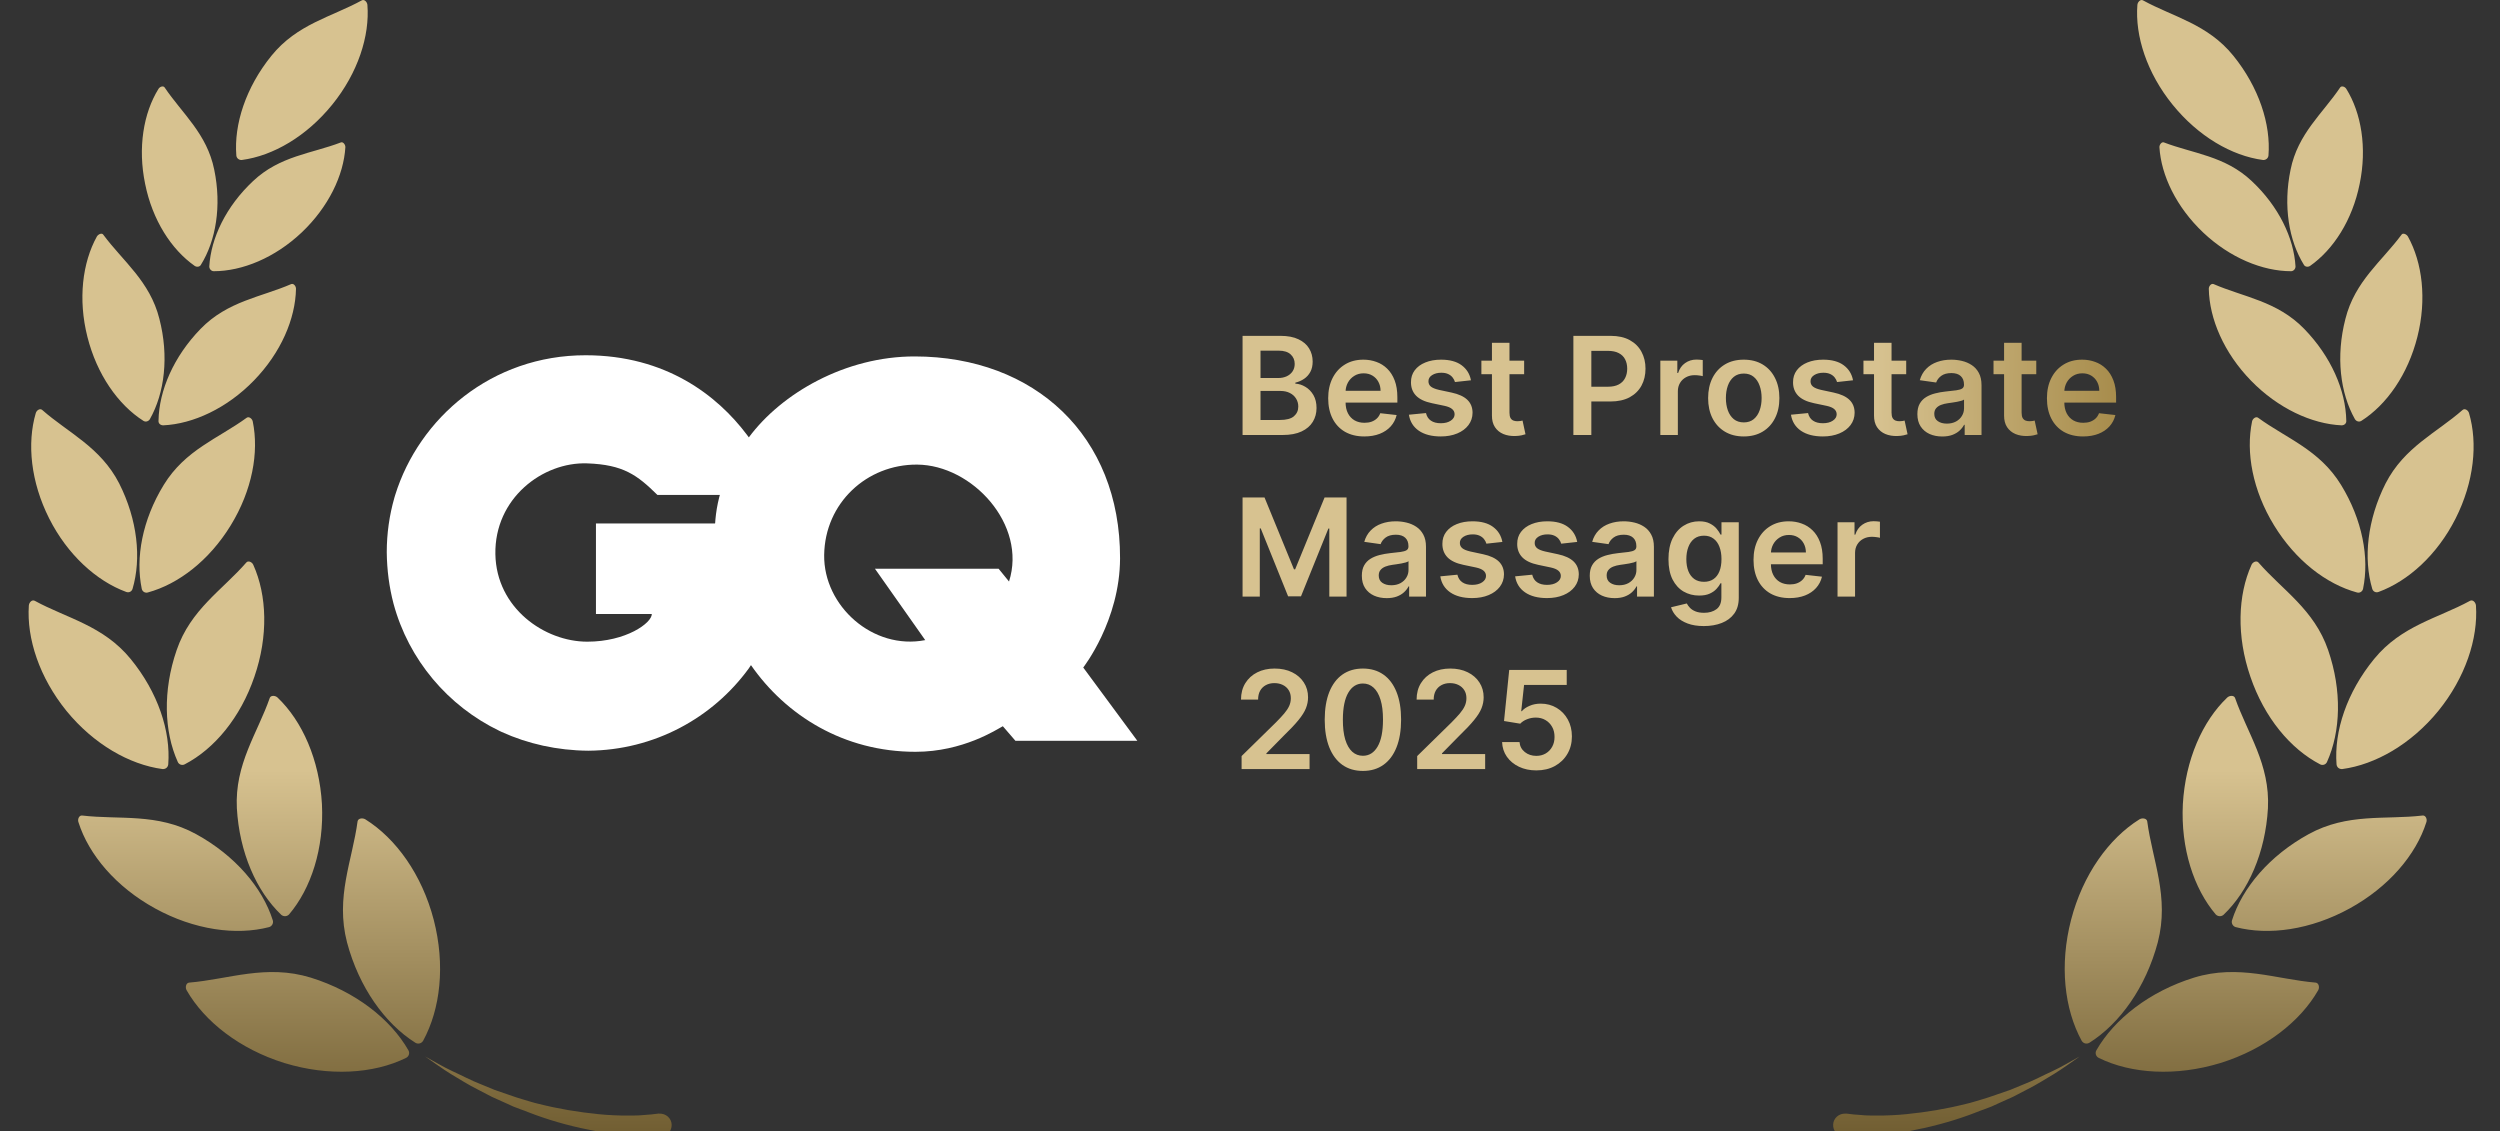 <svg width="232" height="105" viewBox="0 0 232 105" fill="none" xmlns="http://www.w3.org/2000/svg">
<rect x="0" y="0" width="232" height="105" fill="#333333" stroke="none"/>
<g clip-path="url(#clip0_2416_20979)">
<path d="M138.007 85.357C136.917 81.151 134.514 77.818 131.667 76.037C131.408 75.88 130.97 75.936 130.942 76.216C130.448 79.857 128.87 83.234 129.959 87.445C131.049 91.651 133.452 94.984 136.299 96.765C136.558 96.922 136.895 96.843 137.024 96.586C138.63 93.64 139.096 89.534 138.007 85.357ZM126.596 90.722C122.457 89.434 118.987 90.851 115.314 91.187C115.028 91.215 114.949 91.652 115.084 91.909C116.741 94.827 119.975 97.353 124.142 98.647C128.28 99.935 132.425 99.655 135.423 98.182C135.682 98.053 135.788 97.717 135.654 97.459C133.997 94.57 130.734 92.016 126.596 90.722ZM123.856 84.892C124.063 85.099 124.372 85.071 124.58 84.864C126.624 82.439 127.865 78.72 127.635 74.62C127.427 70.515 125.821 66.931 123.519 64.736C123.311 64.528 122.895 64.506 122.794 64.763C121.632 68.068 119.509 70.907 119.739 75.007C119.947 79.112 121.548 82.696 123.856 84.892ZM122.738 86.051C123.024 85.973 123.176 85.687 123.075 85.429C122.092 82.411 119.554 79.414 115.96 77.426C112.338 75.438 108.845 76.11 105.375 75.696C105.089 75.668 104.937 76.06 105.038 76.317C106.021 79.336 108.559 82.332 112.153 84.32C115.78 86.286 119.661 86.824 122.738 86.051ZM114.899 70.929C117.639 69.484 120.076 66.595 121.368 62.797C122.66 59.028 122.53 55.209 121.267 52.425C121.166 52.168 120.801 51.988 120.621 52.196C118.397 54.749 115.444 56.53 114.152 60.328C112.86 64.097 112.99 67.916 114.253 70.7C114.354 70.952 114.669 71.058 114.899 70.929ZM113.371 70.929C113.579 67.86 112.389 64.242 109.879 61.145C107.34 58.048 103.954 57.376 100.978 55.752C100.748 55.623 100.461 55.909 100.433 56.189C100.226 59.258 101.416 62.876 103.926 65.973C106.464 69.07 109.772 70.952 112.827 71.366C113.113 71.394 113.349 71.21 113.371 70.929ZM110.912 54.644C110.962 54.901 111.221 55.058 111.479 54.98C114.298 54.207 117.173 52.011 119.167 48.758C121.16 45.504 121.806 41.97 121.211 39.108C121.16 38.85 120.846 38.615 120.644 38.772C118.055 40.681 114.95 41.74 112.956 44.994C110.968 48.22 110.317 51.776 110.912 54.644ZM109.463 54.952C109.693 55.03 109.98 54.901 110.058 54.666C110.884 51.855 110.524 48.265 108.817 44.882C107.11 41.499 104.106 40.183 101.674 38.066C101.467 37.887 101.158 38.117 101.079 38.352C100.254 41.163 100.613 44.753 102.32 48.136C104.033 51.519 106.723 53.949 109.463 54.952ZM121.317 35.338C123.828 32.756 125.175 29.581 125.226 26.82C125.226 26.562 124.996 26.276 124.788 26.383C121.991 27.621 118.886 27.957 116.376 30.538C113.866 33.12 112.518 36.296 112.467 39.057C112.467 39.315 112.675 39.494 112.905 39.494C115.702 39.365 118.807 37.92 121.317 35.338ZM111.069 39.057C111.277 39.186 111.563 39.107 111.664 38.9C113.012 36.475 113.422 33.07 112.546 29.581C111.664 26.069 109.154 24.238 107.346 21.763C107.189 21.555 106.852 21.712 106.751 21.919C105.403 24.345 104.993 27.75 105.869 31.239C106.751 34.745 108.716 37.556 111.069 39.057ZM129.392 13.221C126.675 14.28 123.726 14.459 121.239 16.811C118.757 19.158 117.33 22.104 117.179 24.736C117.151 24.965 117.358 25.173 117.594 25.173C120.234 25.173 123.26 23.935 125.748 21.583C128.23 19.236 129.656 16.29 129.808 13.658C129.802 13.4 129.6 13.115 129.392 13.221ZM115.831 24.68C116.011 24.809 116.297 24.758 116.398 24.551C117.796 22.305 118.313 19.079 117.639 15.725C116.965 12.398 114.663 10.539 113.035 8.114C112.905 7.906 112.568 8.035 112.467 8.242C111.069 10.488 110.524 13.686 111.226 17.041C111.923 20.395 113.686 23.157 115.831 24.68ZM120.206 14.845C123.103 14.459 126.209 12.65 128.589 9.71C130.97 6.769 132.054 3.336 131.852 0.446C131.824 0.189 131.566 -0.097 131.335 0.032C128.516 1.578 125.332 2.227 122.951 5.168C120.571 8.136 119.487 11.541 119.717 14.459C119.711 14.716 119.947 14.896 120.206 14.845ZM158.863 103.317C158.655 103.345 158.425 103.367 158.217 103.395C157.987 103.423 157.779 103.446 157.544 103.446C157.077 103.474 156.611 103.474 156.145 103.496C155.679 103.496 155.213 103.496 154.747 103.468C154.281 103.44 153.815 103.418 153.349 103.367C151.484 103.188 149.62 102.874 147.784 102.409C147.318 102.309 146.88 102.152 146.414 102.023L145.74 101.816C145.51 101.737 145.302 101.659 145.066 101.586L143.718 101.121L142.399 100.578C141.494 100.242 140.663 99.777 139.787 99.391C138.934 98.954 138.103 98.461 137.249 98.024C138.052 98.567 138.827 99.133 139.63 99.648C140.456 100.141 141.259 100.679 142.14 101.093L143.432 101.765L144.751 102.359C144.982 102.46 145.189 102.566 145.425 102.667L146.099 102.925C146.565 103.104 147.003 103.289 147.469 103.44C149.305 104.084 151.198 104.599 153.135 104.963C153.629 105.064 154.096 105.142 154.584 105.193C155.078 105.271 155.567 105.322 156.061 105.372C156.555 105.4 157.044 105.45 157.56 105.473C157.819 105.473 158.054 105.501 158.313 105.501C158.571 105.501 158.807 105.501 159.116 105.473H159.217C159.812 105.372 160.2 104.829 160.121 104.235C160.003 103.625 159.436 103.216 158.863 103.317ZM200.244 87.445C201.333 83.239 199.749 79.856 199.261 76.216C199.21 75.931 198.795 75.88 198.536 76.037C195.689 77.818 193.286 81.173 192.197 85.356C191.107 89.562 191.573 93.639 193.179 96.585C193.336 96.843 193.645 96.921 193.904 96.764C196.723 94.984 199.132 91.629 200.244 87.445ZM214.89 91.186C211.217 90.878 207.747 89.456 203.608 90.722C199.469 92.01 196.207 94.569 194.55 97.459C194.393 97.717 194.5 98.053 194.78 98.181C197.785 99.654 201.923 99.912 206.062 98.646C210.201 97.358 213.463 94.799 215.12 91.909C215.277 91.651 215.198 91.215 214.89 91.186ZM206.348 84.891C208.651 82.696 210.229 79.112 210.465 75.007C210.672 70.901 208.55 68.04 207.41 64.763C207.309 64.506 206.893 64.534 206.685 64.735C204.383 66.931 202.805 70.515 202.569 74.62C202.361 78.725 203.58 82.467 205.624 84.864C205.832 85.071 206.146 85.071 206.348 84.891ZM224.828 75.679C221.363 76.093 217.865 75.421 214.243 77.409C210.621 79.397 208.083 82.388 207.128 85.412C207.05 85.67 207.207 85.956 207.465 86.034C210.542 86.835 214.428 86.291 218.05 84.303C221.672 82.315 224.211 79.324 225.165 76.3C225.266 76.037 225.109 75.651 224.828 75.679ZM215.304 70.929C215.535 71.058 215.849 70.957 215.95 70.7C217.219 67.888 217.348 64.091 216.051 60.328C214.76 56.558 211.806 54.755 209.582 52.196C209.403 51.988 209.038 52.167 208.936 52.425C207.667 55.237 207.538 59.034 208.835 62.797C210.127 66.594 212.558 69.507 215.304 70.929ZM229.769 56.189C229.741 55.904 229.483 55.623 229.225 55.752C226.248 57.376 222.857 58.049 220.324 61.146C217.786 64.243 216.595 67.855 216.831 70.93C216.859 71.215 217.089 71.394 217.376 71.367C220.431 70.952 223.744 69.07 226.276 65.973C228.787 62.876 229.977 59.264 229.769 56.189ZM219.291 54.643C219.886 51.776 219.24 48.242 217.247 44.994C215.253 41.74 212.176 40.681 209.559 38.772C209.351 38.615 209.042 38.85 208.992 39.108C208.396 41.975 209.042 45.509 211.036 48.757C213.029 52.011 215.876 54.201 218.723 54.98C218.976 55.058 219.235 54.901 219.291 54.643ZM221.385 44.859C219.678 48.242 219.313 51.826 220.144 54.643C220.223 54.901 220.481 55.03 220.739 54.929C223.48 53.921 226.175 51.496 227.882 48.113C229.59 44.73 229.955 41.146 229.123 38.329C229.045 38.072 228.736 37.864 228.528 38.044C226.119 40.166 223.12 41.482 221.385 44.859ZM204.977 26.797C205.027 29.586 206.375 32.734 208.885 35.316C211.395 37.897 214.529 39.342 217.297 39.471C217.556 39.471 217.763 39.292 217.735 39.034C217.685 36.245 216.337 33.098 213.827 30.516C211.317 27.934 208.211 27.576 205.415 26.36C205.185 26.282 204.977 26.562 204.977 26.797ZM218.538 38.9C218.667 39.107 218.926 39.185 219.133 39.057C221.486 37.561 223.457 34.744 224.333 31.261C225.215 27.777 224.8 24.372 223.452 21.942C223.323 21.734 222.986 21.577 222.857 21.785C221.043 24.238 218.533 26.097 217.657 29.581C216.753 33.07 217.168 36.475 218.538 38.9ZM208.964 16.806C206.482 14.459 203.505 14.252 200.81 13.216C200.602 13.138 200.394 13.423 200.394 13.653C200.552 16.285 201.972 19.225 204.454 21.578C206.937 23.924 209.969 25.168 212.608 25.168C212.838 25.168 213.024 24.96 213.024 24.731C212.872 22.099 211.474 19.158 208.964 16.806ZM214.371 24.68C216.545 23.157 218.302 20.424 218.976 17.069C219.672 13.715 219.133 10.489 217.735 8.243C217.606 8.036 217.297 7.935 217.168 8.114C215.539 10.539 213.237 12.399 212.563 15.753C211.867 19.108 212.406 22.334 213.804 24.579C213.905 24.759 214.164 24.809 214.371 24.68ZM209.997 14.846C210.255 14.874 210.491 14.689 210.514 14.431C210.744 11.541 209.632 8.108 207.251 5.168C204.87 2.228 201.686 1.578 198.867 0.033C198.637 -0.096 198.373 0.189 198.35 0.447C198.12 3.337 199.232 6.77 201.613 9.71C203.994 12.65 207.099 14.459 209.997 14.846ZM187.85 100.606L186.53 101.149L185.182 101.614C184.952 101.693 184.744 101.771 184.509 101.844L183.835 102.051C183.369 102.18 182.931 102.337 182.464 102.437C180.628 102.902 178.764 103.21 176.9 103.395C176.433 103.446 175.967 103.474 175.501 103.496C175.035 103.524 174.569 103.524 174.103 103.524C173.637 103.524 173.171 103.524 172.705 103.474C172.474 103.446 172.239 103.446 172.031 103.423C171.823 103.395 171.565 103.373 171.385 103.345H171.357H171.256C170.661 103.317 170.144 103.759 170.116 104.353C170.088 104.946 170.532 105.462 171.127 105.49C171.436 105.518 171.671 105.518 171.93 105.518C172.188 105.518 172.446 105.518 172.682 105.49C173.176 105.49 173.693 105.439 174.182 105.389C174.676 105.339 175.164 105.288 175.658 105.21C176.153 105.131 176.641 105.081 177.107 104.98C179.05 104.616 180.937 104.129 182.773 103.457C183.239 103.3 183.677 103.093 184.143 102.942L184.817 102.684C185.048 102.583 185.255 102.477 185.491 102.376L186.811 101.782L188.102 101.11C188.984 100.673 189.787 100.152 190.613 99.665C191.438 99.15 192.219 98.579 192.993 98.041C192.14 98.506 191.337 98.999 190.455 99.408C189.579 99.805 188.726 100.27 187.85 100.606Z" fill="url(#paint0_linear_2416_20979)"/>
</g>
<g clip-path="url(#clip1_2416_20979)">
<path d="M94.439 85.357C95.528 81.151 97.932 77.818 100.779 76.037C101.037 75.88 101.475 75.936 101.503 76.216C101.997 79.857 103.575 83.234 102.486 87.445C101.396 91.651 98.993 94.984 96.146 96.765C95.888 96.922 95.551 96.843 95.421 96.586C93.815 93.64 93.349 89.534 94.439 85.357ZM105.849 90.722C109.988 89.434 113.458 90.851 117.131 91.187C117.417 91.215 117.496 91.652 117.361 91.909C115.705 94.827 112.47 97.353 108.303 98.647C104.165 99.935 100.021 99.655 97.022 98.182C96.763 98.053 96.657 97.717 96.792 97.459C98.448 94.57 101.711 92.016 105.849 90.722ZM108.59 84.892C108.382 85.099 108.073 85.071 107.865 84.864C105.821 82.439 104.58 78.72 104.81 74.62C105.018 70.515 106.624 66.931 108.927 64.736C109.134 64.528 109.55 64.506 109.651 64.763C110.813 68.068 112.936 70.907 112.706 75.007C112.498 79.112 110.898 82.696 108.59 84.892ZM109.707 86.051C109.421 85.973 109.269 85.687 109.37 85.429C110.353 82.411 112.891 79.414 116.485 77.426C120.107 75.438 123.6 76.11 127.07 75.696C127.357 75.668 127.508 76.06 127.407 76.317C126.425 79.336 123.886 82.332 120.292 84.32C116.665 86.286 112.784 86.824 109.707 86.051ZM117.546 70.929C114.806 69.484 112.369 66.595 111.077 62.797C109.786 59.028 109.915 55.209 111.178 52.425C111.28 52.168 111.645 51.988 111.824 52.196C114.048 54.749 117.002 56.53 118.293 60.328C119.585 64.097 119.456 67.916 118.192 70.7C118.091 70.952 117.777 71.058 117.546 70.929ZM119.074 70.929C118.866 67.86 120.057 64.242 122.567 61.145C125.105 58.048 128.491 57.376 131.467 55.752C131.698 55.623 131.984 55.909 132.012 56.189C132.22 59.258 131.029 62.876 128.519 65.973C125.981 69.07 122.673 70.952 119.619 71.366C119.332 71.394 119.096 71.21 119.074 70.929ZM121.533 54.644C121.483 54.901 121.225 55.058 120.966 54.98C118.147 54.207 115.272 52.011 113.279 48.758C111.285 45.504 110.639 41.97 111.234 39.108C111.285 38.85 111.599 38.615 111.802 38.772C114.39 40.681 117.496 41.74 119.489 44.994C121.477 48.22 122.129 51.776 121.533 54.644ZM122.982 54.952C122.752 55.03 122.466 54.901 122.387 54.666C121.561 51.855 121.921 48.265 123.628 44.882C125.335 41.499 128.339 40.183 130.771 38.066C130.979 37.887 131.288 38.117 131.366 38.352C132.192 41.163 131.832 44.753 130.125 48.136C128.412 51.519 125.723 53.949 122.982 54.952ZM111.128 35.338C108.618 32.756 107.27 29.581 107.219 26.82C107.219 26.562 107.45 26.276 107.657 26.383C110.454 27.621 113.559 27.957 116.069 30.538C118.58 33.12 119.927 36.296 119.978 39.057C119.978 39.315 119.77 39.494 119.54 39.494C116.743 39.365 113.638 37.92 111.128 35.338ZM121.376 39.057C121.168 39.186 120.882 39.107 120.781 38.9C119.433 36.475 119.023 33.07 119.899 29.581C120.781 26.069 123.291 24.238 125.099 21.763C125.256 21.555 125.593 21.712 125.694 21.919C127.042 24.345 127.452 27.75 126.576 31.239C125.694 34.745 123.729 37.556 121.376 39.057ZM103.053 13.221C105.771 14.28 108.719 14.459 111.207 16.811C113.689 19.158 115.115 22.104 115.267 24.736C115.295 24.965 115.087 25.173 114.851 25.173C112.212 25.173 109.185 23.935 106.697 21.583C104.215 19.236 102.789 16.29 102.637 13.658C102.643 13.4 102.845 13.115 103.053 13.221ZM116.614 24.68C116.435 24.809 116.148 24.758 116.047 24.551C114.649 22.305 114.132 19.079 114.806 15.725C115.48 12.398 117.782 10.539 119.411 8.114C119.54 7.906 119.877 8.035 119.978 8.242C121.376 10.488 121.921 13.686 121.219 17.041C120.523 20.395 118.759 23.157 116.614 24.68ZM112.24 14.845C109.342 14.459 106.237 12.65 103.856 9.71C101.475 6.769 100.391 3.336 100.593 0.446C100.621 0.189 100.88 -0.097 101.11 0.032C103.929 1.578 107.113 2.227 109.494 5.168C111.875 8.136 112.959 11.541 112.728 14.459C112.734 14.716 112.498 14.896 112.24 14.845ZM73.582 103.317C73.79 103.345 74.02 103.367 74.228 103.395C74.458 103.423 74.666 103.446 74.902 103.446C75.368 103.474 75.834 103.474 76.3 103.496C76.766 103.496 77.232 103.496 77.698 103.468C78.164 103.44 78.63 103.418 79.097 103.367C80.961 103.188 82.825 102.874 84.662 102.409C85.128 102.309 85.566 102.152 86.032 102.023L86.706 101.816C86.936 101.737 87.144 101.659 87.379 101.586L88.727 101.121L90.047 100.578C90.951 100.242 91.782 99.777 92.658 99.391C93.512 98.954 94.343 98.461 95.196 98.024C94.393 98.567 93.618 99.133 92.815 99.648C91.99 100.141 91.187 100.679 90.305 101.093L89.014 101.765L87.694 102.359C87.464 102.46 87.256 102.566 87.02 102.667L86.346 102.925C85.88 103.104 85.442 103.289 84.976 103.44C83.14 104.084 81.247 104.599 79.31 104.963C78.816 105.064 78.35 105.142 77.861 105.193C77.367 105.271 76.879 105.322 76.384 105.372C75.89 105.4 75.402 105.45 74.885 105.473C74.627 105.473 74.391 105.501 74.132 105.501C73.874 105.501 73.638 105.501 73.329 105.473H73.228C72.633 105.372 72.246 104.829 72.324 104.235C72.442 103.625 73.009 103.216 73.582 103.317ZM32.202 87.445C31.112 83.239 32.696 79.856 33.184 76.216C33.235 75.931 33.651 75.88 33.909 76.037C36.756 77.818 39.159 81.173 40.249 85.356C41.338 89.562 40.872 93.639 39.266 96.585C39.109 96.843 38.8 96.921 38.542 96.764C35.723 94.984 33.314 91.629 32.202 87.445ZM17.556 91.186C21.228 90.878 24.699 89.456 28.837 90.722C32.976 92.01 36.239 94.569 37.895 97.459C38.053 97.717 37.946 98.053 37.665 98.181C34.661 99.654 30.522 99.912 26.383 98.646C22.245 97.358 18.982 94.799 17.326 91.909C17.168 91.651 17.247 91.215 17.556 91.186ZM26.097 84.891C23.794 82.696 22.217 79.112 21.981 75.007C21.773 70.901 23.896 68.04 25.036 64.763C25.137 64.506 25.552 64.534 25.76 64.735C28.062 66.931 29.64 70.515 29.876 74.62C30.084 78.725 28.865 82.467 26.821 84.864C26.614 85.071 26.299 85.071 26.097 84.891ZM7.617 75.679C11.082 76.093 14.58 75.421 18.202 77.409C21.824 79.397 24.363 82.388 25.317 85.412C25.396 85.67 25.238 85.956 24.98 86.034C21.903 86.835 18.017 86.291 14.395 84.303C10.773 82.315 8.235 79.324 7.28 76.3C7.179 76.037 7.336 75.651 7.617 75.679ZM17.141 70.929C16.911 71.058 16.596 70.957 16.495 70.7C15.226 67.888 15.097 64.091 16.394 60.328C17.686 56.558 20.639 54.755 22.863 52.196C23.043 51.988 23.408 52.167 23.509 52.425C24.778 55.237 24.907 59.034 23.61 62.797C22.318 66.594 19.887 69.507 17.141 70.929ZM2.676 56.189C2.704 55.904 2.962 55.623 3.221 55.752C6.197 57.376 9.589 58.049 12.121 61.146C14.659 64.243 15.85 67.855 15.614 70.93C15.586 71.215 15.356 71.394 15.069 71.367C12.015 70.952 8.701 69.07 6.169 65.973C3.659 62.876 2.468 59.264 2.676 56.189ZM13.155 54.643C12.559 51.776 13.205 48.242 15.199 44.994C17.192 41.74 20.27 40.681 22.886 38.772C23.094 38.615 23.403 38.85 23.454 39.108C24.049 41.975 23.403 45.509 21.41 48.757C19.416 52.011 16.569 54.201 13.722 54.98C13.469 55.058 13.211 54.901 13.155 54.643ZM11.06 44.859C12.767 48.242 13.132 51.826 12.301 54.643C12.223 54.901 11.964 55.03 11.706 54.929C8.966 53.921 6.27 51.496 4.563 48.113C2.856 44.73 2.491 41.146 3.322 38.329C3.401 38.072 3.709 37.864 3.917 38.044C6.326 40.166 9.325 41.482 11.06 44.859ZM27.468 26.797C27.418 29.586 26.07 32.734 23.56 35.316C21.05 37.897 17.916 39.342 15.148 39.471C14.89 39.471 14.682 39.292 14.71 39.034C14.761 36.245 16.108 33.098 18.618 30.516C21.129 27.934 24.234 27.576 27.03 26.36C27.261 26.282 27.468 26.562 27.468 26.797ZM13.907 38.9C13.778 39.107 13.52 39.185 13.312 39.057C10.959 37.561 8.988 34.744 8.112 31.261C7.23 27.777 7.646 24.372 8.993 21.942C9.123 21.734 9.46 21.577 9.589 21.785C11.402 24.238 13.913 26.097 14.789 29.581C15.693 33.07 15.277 36.475 13.907 38.9ZM23.482 16.806C25.964 14.459 28.94 14.252 31.635 13.216C31.843 13.138 32.051 13.423 32.051 13.653C31.894 16.285 30.473 19.225 27.991 21.578C25.509 23.924 22.477 25.168 19.837 25.168C19.607 25.168 19.422 24.96 19.422 24.731C19.573 22.099 20.971 19.158 23.482 16.806ZM18.074 24.68C15.901 23.157 14.143 20.424 13.469 17.069C12.773 13.715 13.312 10.489 14.71 8.243C14.839 8.036 15.148 7.935 15.277 8.114C16.906 10.539 19.208 12.399 19.882 15.753C20.578 19.108 20.039 22.334 18.641 24.579C18.54 24.759 18.282 24.809 18.074 24.68ZM22.448 14.846C22.19 14.874 21.954 14.689 21.932 14.431C21.701 11.541 22.813 8.108 25.194 5.168C27.575 2.228 30.759 1.578 33.578 0.033C33.809 -0.096 34.072 0.189 34.095 0.447C34.325 3.337 33.213 6.77 30.832 9.71C28.451 12.65 25.346 14.459 22.448 14.846ZM44.596 100.606L45.915 101.149L47.263 101.614C47.493 101.693 47.701 101.771 47.937 101.844L48.611 102.051C49.077 102.18 49.515 102.337 49.981 102.437C51.817 102.902 53.681 103.21 55.546 103.395C56.012 103.446 56.478 103.474 56.944 103.496C57.41 103.524 57.876 103.524 58.342 103.524C58.808 103.524 59.275 103.524 59.741 103.474C59.971 103.446 60.207 103.446 60.414 103.423C60.622 103.395 60.88 103.373 61.06 103.345H61.088H61.189C61.785 103.317 62.301 103.759 62.329 104.353C62.357 104.946 61.914 105.462 61.319 105.49C61.01 105.518 60.774 105.518 60.516 105.518C60.257 105.518 59.999 105.518 59.763 105.49C59.269 105.49 58.752 105.439 58.264 105.389C57.77 105.339 57.281 105.288 56.787 105.21C56.293 105.131 55.804 105.081 55.338 104.98C53.395 104.616 51.508 104.129 49.672 103.457C49.206 103.3 48.768 103.093 48.302 102.942L47.628 102.684C47.398 102.583 47.19 102.477 46.954 102.376L45.635 101.782L44.343 101.11C43.461 100.673 42.658 100.152 41.833 99.665C41.007 99.15 40.227 98.579 39.452 98.041C40.306 98.506 41.108 98.999 41.99 99.408C42.866 99.805 43.719 100.27 44.596 100.606Z" fill="url(#paint1_linear_2416_20979)"/>
</g>
<path d="M72.923 51.336C72.923 50.369 72.918 49.416 72.773 48.575H55.304V56.98H60.489C60.489 57.82 58.092 59.548 54.496 59.548C50.54 59.548 46.061 56.437 45.971 51.431C45.878 46.245 50.363 42.854 54.496 43.001C57.852 43.121 59.134 44.084 61.006 45.927C61.006 45.927 71.897 45.935 72.183 45.935C71.858 44.687 71.054 42.8 69.678 40.847C69.563 40.685 69.445 40.521 69.322 40.358C66.57 36.695 61.789 32.976 54.361 32.968C45.632 32.956 38.896 38.792 36.674 45.938C36.648 46.025 36.623 46.111 36.596 46.198C36.596 46.202 36.595 46.208 36.593 46.211C36.137 47.81 35.891 49.498 35.891 51.24C35.907 52.909 36.124 54.506 36.517 56.013C37.919 61.227 41.568 65.53 46.371 67.838C46.41 67.856 46.448 67.875 46.488 67.892C46.512 67.906 46.538 67.915 46.561 67.927C48.984 69.029 51.707 69.644 54.598 69.666C60.729 69.617 66.151 66.617 69.491 62.025C69.559 61.93 72.923 57.064 72.923 51.336Z" fill="white"/>
<path d="M100.524 61.945C100.524 61.945 103.929 57.596 103.941 51.805C103.968 40.433 96.004 33.094 84.894 33.077C78.457 33.067 72.523 36.492 69.484 40.6C66.781 44.255 66.335 47.3 66.335 49.516C66.207 52.272 66.478 53.575 66.478 53.575C66.87 56.444 67.984 59.267 69.694 61.729C72.93 66.39 78.302 69.767 84.957 69.767C89.374 69.768 92.498 67.692 93.063 67.393L94.233 68.748H105.546L100.524 61.945ZM93.637 53.965L92.671 52.778H81.195L85.861 59.403C81.005 60.354 76.416 56.228 76.483 51.501C76.551 46.671 80.448 43.084 85.108 43.115C90.223 43.148 95.326 48.695 93.637 53.965Z" fill="white"/>
<g opacity="0.5">
<path d="M72.185 45.94C71.86 44.691 71.056 42.803 69.68 40.851C69.623 40.768 69.56 40.685 69.501 40.602C69.496 40.608 69.491 40.615 69.486 40.621C68.034 42.583 67.235 44.366 66.805 45.939C69.457 45.939 72.048 45.94 72.185 45.94Z" fill="white"/>
<path d="M72.923 51.336C72.923 50.369 72.918 49.416 72.773 48.575H66.366C66.345 48.575 66.335 49.225 66.335 49.531C66.207 52.287 66.478 53.581 66.478 53.581C66.869 56.449 67.981 59.267 69.688 61.726C70.418 60.58 72.923 56.279 72.923 51.336Z" fill="white"/>
</g>
<path d="M115.31 40.367V31.167H118.832C119.497 31.167 120.049 31.272 120.49 31.481C120.933 31.688 121.264 31.971 121.482 32.33C121.704 32.69 121.815 33.097 121.815 33.552C121.815 33.927 121.743 34.247 121.599 34.514C121.455 34.777 121.262 34.991 121.02 35.156C120.777 35.321 120.506 35.439 120.207 35.511V35.601C120.533 35.619 120.846 35.719 121.145 35.902C121.448 36.081 121.695 36.336 121.887 36.665C122.078 36.995 122.174 37.393 122.174 37.86C122.174 38.337 122.059 38.765 121.828 39.145C121.598 39.523 121.25 39.821 120.786 40.039C120.322 40.258 119.738 40.367 119.034 40.367H115.31ZM116.976 38.974H118.769C119.374 38.974 119.81 38.859 120.076 38.629C120.346 38.395 120.481 38.096 120.481 37.73C120.481 37.458 120.413 37.212 120.278 36.993C120.144 36.772 119.952 36.598 119.703 36.472C119.455 36.343 119.158 36.279 118.814 36.279H116.976V38.974ZM116.976 35.08H118.625C118.913 35.08 119.172 35.027 119.402 34.922C119.633 34.815 119.814 34.663 119.946 34.469C120.081 34.271 120.148 34.037 120.148 33.768C120.148 33.411 120.022 33.118 119.771 32.887C119.522 32.657 119.152 32.541 118.661 32.541H116.976V35.08ZM126.607 40.502C125.915 40.502 125.318 40.358 124.815 40.071C124.314 39.78 123.93 39.37 123.66 38.84C123.391 38.307 123.256 37.679 123.256 36.958C123.256 36.248 123.391 35.625 123.66 35.089C123.933 34.55 124.313 34.13 124.801 33.831C125.289 33.528 125.863 33.377 126.522 33.377C126.947 33.377 127.348 33.446 127.726 33.584C128.106 33.718 128.441 33.928 128.732 34.213C129.025 34.497 129.256 34.859 129.424 35.3C129.592 35.737 129.675 36.258 129.675 36.863V37.362H124.019V36.266H128.117C128.114 35.954 128.046 35.677 127.914 35.434C127.783 35.189 127.598 34.996 127.362 34.855C127.128 34.714 126.856 34.644 126.544 34.644C126.212 34.644 125.92 34.725 125.668 34.886C125.417 35.045 125.22 35.255 125.08 35.515C124.942 35.773 124.872 36.056 124.869 36.364V37.321C124.869 37.723 124.942 38.067 125.089 38.355C125.235 38.639 125.441 38.858 125.704 39.011C125.968 39.16 126.276 39.235 126.63 39.235C126.866 39.235 127.08 39.202 127.272 39.136C127.464 39.067 127.63 38.967 127.771 38.835C127.911 38.703 128.018 38.54 128.09 38.346L129.608 38.516C129.512 38.918 129.329 39.268 129.06 39.568C128.793 39.864 128.452 40.095 128.036 40.259C127.619 40.421 127.143 40.502 126.607 40.502ZM136.505 35.291L135.022 35.453C134.981 35.303 134.907 35.162 134.802 35.03C134.701 34.898 134.563 34.792 134.389 34.711C134.215 34.63 134.003 34.59 133.751 34.59C133.413 34.59 133.128 34.663 132.898 34.81C132.67 34.957 132.558 35.147 132.561 35.381C132.558 35.581 132.631 35.745 132.781 35.87C132.934 35.996 133.185 36.099 133.535 36.18L134.712 36.432C135.365 36.573 135.851 36.796 136.168 37.101C136.488 37.407 136.65 37.806 136.653 38.301C136.65 38.735 136.523 39.118 136.271 39.451C136.023 39.78 135.677 40.038 135.234 40.223C134.79 40.409 134.281 40.502 133.706 40.502C132.862 40.502 132.182 40.325 131.667 39.972C131.152 39.615 130.845 39.12 130.746 38.485L132.332 38.332C132.403 38.644 132.556 38.879 132.79 39.037C133.023 39.196 133.327 39.276 133.702 39.276C134.088 39.276 134.398 39.196 134.632 39.037C134.868 38.879 134.987 38.682 134.987 38.449C134.987 38.251 134.91 38.088 134.757 37.959C134.608 37.831 134.374 37.732 134.057 37.663L132.88 37.416C132.218 37.278 131.728 37.046 131.411 36.719C131.093 36.39 130.936 35.974 130.939 35.471C130.936 35.045 131.051 34.677 131.285 34.365C131.521 34.051 131.849 33.808 132.269 33.638C132.691 33.464 133.178 33.377 133.729 33.377C134.537 33.377 135.174 33.549 135.638 33.894C136.105 34.238 136.394 34.704 136.505 35.291ZM141.44 33.467V34.725H137.473V33.467H141.44ZM138.452 31.814H140.079V38.292C140.079 38.51 140.112 38.678 140.177 38.795C140.246 38.909 140.336 38.986 140.447 39.029C140.558 39.07 140.681 39.091 140.815 39.091C140.917 39.091 141.01 39.084 141.094 39.069C141.181 39.054 141.247 39.04 141.292 39.029L141.566 40.3C141.479 40.33 141.355 40.363 141.193 40.399C141.034 40.435 140.839 40.456 140.609 40.462C140.201 40.474 139.835 40.412 139.508 40.277C139.182 40.14 138.923 39.927 138.731 39.639C138.542 39.352 138.449 38.992 138.452 38.561V31.814ZM146.01 40.367V31.167H149.46C150.167 31.167 150.76 31.299 151.239 31.562C151.721 31.826 152.085 32.188 152.331 32.649C152.579 33.108 152.703 33.629 152.703 34.213C152.703 34.803 152.579 35.327 152.331 35.785C152.082 36.243 151.715 36.604 151.23 36.868C150.745 37.128 150.147 37.258 149.437 37.258H147.151V35.888H149.213C149.626 35.888 149.965 35.816 150.228 35.673C150.492 35.529 150.686 35.331 150.812 35.08C150.941 34.828 151.005 34.539 151.005 34.213C151.005 33.886 150.941 33.599 150.812 33.35C150.686 33.102 150.49 32.908 150.224 32.77C149.96 32.63 149.62 32.559 149.204 32.559H147.676V40.367H146.01ZM154.079 40.367V33.467H155.656V34.617H155.728C155.854 34.219 156.069 33.912 156.375 33.696C156.683 33.477 157.035 33.368 157.431 33.368C157.52 33.368 157.621 33.373 157.732 33.382C157.845 33.388 157.94 33.398 158.015 33.413V34.909C157.946 34.885 157.836 34.864 157.687 34.846C157.54 34.825 157.398 34.815 157.26 34.815C156.963 34.815 156.697 34.879 156.46 35.008C156.227 35.133 156.042 35.309 155.908 35.533C155.773 35.758 155.705 36.017 155.705 36.31V40.367H154.079ZM161.821 40.502C161.147 40.502 160.563 40.354 160.069 40.057C159.575 39.761 159.191 39.346 158.919 38.813C158.649 38.28 158.514 37.657 158.514 36.944C158.514 36.231 158.649 35.607 158.919 35.071C159.191 34.535 159.575 34.118 160.069 33.822C160.563 33.525 161.147 33.377 161.821 33.377C162.495 33.377 163.079 33.525 163.573 33.822C164.067 34.118 164.449 34.535 164.718 35.071C164.991 35.607 165.127 36.231 165.127 36.944C165.127 37.657 164.991 38.28 164.718 38.813C164.449 39.346 164.067 39.761 163.573 40.057C163.079 40.354 162.495 40.502 161.821 40.502ZM161.83 39.199C162.195 39.199 162.501 39.099 162.746 38.898C162.992 38.694 163.174 38.422 163.294 38.081C163.417 37.739 163.478 37.359 163.478 36.94C163.478 36.517 163.417 36.135 163.294 35.794C163.174 35.45 162.992 35.175 162.746 34.972C162.501 34.768 162.195 34.666 161.83 34.666C161.455 34.666 161.144 34.768 160.895 34.972C160.65 35.175 160.466 35.45 160.343 35.794C160.223 36.135 160.163 36.517 160.163 36.94C160.163 37.359 160.223 37.739 160.343 38.081C160.466 38.422 160.65 38.694 160.895 38.898C161.144 39.099 161.455 39.199 161.83 39.199ZM171.961 35.291L170.479 35.453C170.437 35.303 170.363 35.162 170.259 35.03C170.157 34.898 170.019 34.792 169.845 34.711C169.672 34.63 169.459 34.59 169.207 34.59C168.869 34.59 168.584 34.663 168.354 34.81C168.126 34.957 168.014 35.147 168.017 35.381C168.014 35.581 168.087 35.745 168.237 35.87C168.39 35.996 168.641 36.099 168.992 36.18L170.169 36.432C170.822 36.573 171.307 36.796 171.624 37.101C171.945 37.407 172.106 37.806 172.109 38.301C172.106 38.735 171.979 39.118 171.728 39.451C171.479 39.78 171.133 40.038 170.69 40.223C170.247 40.409 169.737 40.502 169.162 40.502C168.318 40.502 167.638 40.325 167.123 39.972C166.608 39.615 166.301 39.12 166.202 38.485L167.788 38.332C167.86 38.644 168.012 38.879 168.246 39.037C168.48 39.196 168.784 39.276 169.158 39.276C169.544 39.276 169.854 39.196 170.088 39.037C170.325 38.879 170.443 38.682 170.443 38.449C170.443 38.251 170.366 38.088 170.214 37.959C170.064 37.831 169.83 37.732 169.513 37.663L168.336 37.416C167.674 37.278 167.184 37.046 166.867 36.719C166.549 36.39 166.392 35.974 166.395 35.471C166.392 35.045 166.507 34.677 166.741 34.365C166.978 34.051 167.306 33.808 167.725 33.638C168.147 33.464 168.634 33.377 169.185 33.377C169.994 33.377 170.63 33.549 171.094 33.894C171.561 34.238 171.85 34.704 171.961 35.291ZM176.896 33.467V34.725H172.929V33.467H176.896ZM173.909 31.814H175.535V38.292C175.535 38.51 175.568 38.678 175.634 38.795C175.703 38.909 175.793 38.986 175.903 39.029C176.014 39.07 176.137 39.091 176.272 39.091C176.374 39.091 176.466 39.084 176.55 39.069C176.637 39.054 176.703 39.04 176.748 39.029L177.022 40.3C176.935 40.33 176.811 40.363 176.649 40.399C176.49 40.435 176.296 40.456 176.065 40.462C175.658 40.474 175.291 40.412 174.964 40.277C174.638 40.14 174.379 39.927 174.187 39.639C173.999 39.352 173.906 38.992 173.909 38.561V31.814ZM180.242 40.507C179.805 40.507 179.411 40.429 179.06 40.273C178.713 40.114 178.437 39.88 178.234 39.572C178.033 39.264 177.933 38.883 177.933 38.431C177.933 38.042 178.005 37.72 178.148 37.465C178.292 37.211 178.488 37.007 178.737 36.854C178.985 36.701 179.266 36.586 179.577 36.508C179.891 36.427 180.216 36.369 180.552 36.333C180.956 36.291 181.284 36.254 181.536 36.221C181.787 36.185 181.97 36.131 182.084 36.059C182.201 35.984 182.259 35.869 182.259 35.713V35.686C182.259 35.348 182.159 35.086 181.958 34.9C181.757 34.714 181.468 34.621 181.091 34.621C180.693 34.621 180.377 34.708 180.143 34.882C179.912 35.056 179.757 35.261 179.676 35.497L178.157 35.282C178.277 34.862 178.475 34.512 178.75 34.231C179.026 33.946 179.363 33.733 179.761 33.593C180.159 33.449 180.6 33.377 181.082 33.377C181.414 33.377 181.745 33.416 182.075 33.494C182.404 33.572 182.705 33.7 182.978 33.88C183.25 34.057 183.469 34.298 183.634 34.603C183.801 34.909 183.885 35.291 183.885 35.749V40.367H182.322V39.419H182.268C182.169 39.611 182.03 39.791 181.85 39.958C181.673 40.123 181.45 40.256 181.181 40.358C180.914 40.457 180.601 40.507 180.242 40.507ZM180.664 39.312C180.991 39.312 181.274 39.247 181.513 39.118C181.753 38.986 181.937 38.813 182.066 38.597C182.198 38.382 182.263 38.146 182.263 37.892V37.079C182.213 37.121 182.126 37.16 182.003 37.196C181.883 37.231 181.748 37.263 181.599 37.29C181.449 37.317 181.301 37.341 181.154 37.362C181.007 37.383 180.88 37.401 180.772 37.416C180.529 37.449 180.312 37.502 180.121 37.577C179.929 37.652 179.778 37.757 179.667 37.892C179.556 38.024 179.501 38.194 179.501 38.404C179.501 38.703 179.61 38.93 179.829 39.082C180.047 39.235 180.326 39.312 180.664 39.312ZM188.966 33.467V34.725H184.999V33.467H188.966ZM185.979 31.814H187.605V38.292C187.605 38.51 187.638 38.678 187.704 38.795C187.773 38.909 187.862 38.986 187.973 39.029C188.084 39.07 188.207 39.091 188.342 39.091C188.443 39.091 188.536 39.084 188.62 39.069C188.707 39.054 188.773 39.04 188.818 39.029L189.092 40.3C189.005 40.33 188.881 40.363 188.719 40.399C188.56 40.435 188.366 40.456 188.135 40.462C187.728 40.474 187.361 40.412 187.034 40.277C186.708 40.14 186.449 39.927 186.257 39.639C186.069 39.352 185.976 38.992 185.979 38.561V31.814ZM193.307 40.502C192.615 40.502 192.018 40.358 191.514 40.071C191.014 39.78 190.629 39.37 190.36 38.84C190.09 38.307 189.956 37.679 189.956 36.958C189.956 36.248 190.09 35.625 190.36 35.089C190.632 34.55 191.013 34.13 191.501 33.831C191.989 33.528 192.563 33.377 193.222 33.377C193.647 33.377 194.048 33.446 194.425 33.584C194.806 33.718 195.141 33.928 195.432 34.213C195.725 34.497 195.956 34.859 196.124 35.3C196.291 35.737 196.375 36.258 196.375 36.863V37.362H190.719V36.266H194.816C194.813 35.954 194.746 35.677 194.614 35.434C194.482 35.189 194.298 34.996 194.062 34.855C193.828 34.714 193.555 34.644 193.244 34.644C192.912 34.644 192.62 34.725 192.368 34.886C192.116 35.045 191.92 35.255 191.779 35.515C191.642 35.773 191.571 36.056 191.568 36.364V37.321C191.568 37.723 191.642 38.067 191.788 38.355C191.935 38.639 192.14 38.858 192.404 39.011C192.667 39.16 192.976 39.235 193.329 39.235C193.566 39.235 193.78 39.202 193.972 39.136C194.163 39.067 194.33 38.967 194.47 38.835C194.611 38.703 194.717 38.54 194.789 38.346L196.308 38.516C196.212 38.918 196.029 39.268 195.76 39.568C195.493 39.864 195.152 40.095 194.735 40.259C194.319 40.421 193.843 40.502 193.307 40.502ZM115.31 46.167H117.349L120.081 52.834H120.189L122.92 46.167H124.959V55.367H123.36V49.046H123.275L120.732 55.34H119.537L116.994 49.033H116.909V55.367H115.31V46.167ZM128.688 55.507C128.251 55.507 127.857 55.429 127.507 55.273C127.159 55.114 126.884 54.88 126.68 54.572C126.479 54.264 126.379 53.883 126.379 53.431C126.379 53.042 126.451 52.72 126.595 52.465C126.738 52.211 126.935 52.007 127.183 51.854C127.432 51.701 127.712 51.586 128.023 51.508C128.338 51.427 128.663 51.369 128.998 51.333C129.402 51.291 129.73 51.254 129.982 51.221C130.234 51.185 130.416 51.131 130.53 51.059C130.647 50.984 130.705 50.869 130.705 50.713V50.686C130.705 50.348 130.605 50.086 130.404 49.9C130.204 49.714 129.915 49.621 129.537 49.621C129.139 49.621 128.823 49.708 128.589 49.882C128.359 50.056 128.203 50.261 128.122 50.497L126.604 50.282C126.724 49.862 126.921 49.512 127.197 49.231C127.472 48.946 127.809 48.733 128.207 48.593C128.606 48.449 129.046 48.377 129.528 48.377C129.861 48.377 130.192 48.416 130.521 48.494C130.851 48.572 131.152 48.7 131.424 48.88C131.697 49.057 131.915 49.298 132.08 49.603C132.248 49.909 132.332 50.291 132.332 50.749V55.367H130.768V54.419H130.714C130.615 54.611 130.476 54.791 130.296 54.958C130.12 55.123 129.897 55.256 129.627 55.358C129.361 55.457 129.048 55.507 128.688 55.507ZM129.11 54.312C129.437 54.312 129.72 54.247 129.96 54.118C130.199 53.986 130.383 53.813 130.512 53.597C130.644 53.382 130.71 53.146 130.71 52.892V52.079C130.659 52.121 130.572 52.16 130.449 52.196C130.329 52.231 130.195 52.263 130.045 52.29C129.895 52.317 129.747 52.341 129.6 52.362C129.453 52.383 129.326 52.401 129.218 52.416C128.976 52.449 128.759 52.502 128.567 52.577C128.375 52.652 128.224 52.757 128.113 52.892C128.002 53.024 127.947 53.194 127.947 53.404C127.947 53.703 128.056 53.93 128.275 54.082C128.494 54.235 128.772 54.312 129.11 54.312ZM139.421 50.291L137.938 50.453C137.896 50.303 137.823 50.162 137.718 50.03C137.616 49.898 137.478 49.792 137.305 49.711C137.131 49.63 136.918 49.59 136.667 49.59C136.328 49.59 136.044 49.663 135.813 49.81C135.586 49.957 135.473 50.147 135.476 50.381C135.473 50.581 135.547 50.745 135.696 50.87C135.849 50.996 136.101 51.099 136.451 51.18L137.628 51.432C138.281 51.573 138.766 51.796 139.084 52.101C139.404 52.407 139.566 52.806 139.569 53.301C139.566 53.735 139.438 54.118 139.187 54.451C138.938 54.78 138.592 55.038 138.149 55.223C137.706 55.409 137.197 55.502 136.622 55.502C135.777 55.502 135.097 55.325 134.582 54.972C134.067 54.615 133.76 54.12 133.661 53.485L135.247 53.332C135.319 53.644 135.472 53.879 135.705 54.037C135.939 54.196 136.243 54.276 136.617 54.276C137.004 54.276 137.314 54.196 137.547 54.037C137.784 53.879 137.902 53.682 137.902 53.449C137.902 53.251 137.826 53.088 137.673 52.959C137.523 52.831 137.29 52.732 136.972 52.663L135.795 52.416C135.133 52.278 134.644 52.046 134.326 51.719C134.009 51.39 133.851 50.974 133.854 50.471C133.851 50.045 133.967 49.677 134.2 49.365C134.437 49.051 134.765 48.808 135.184 48.638C135.606 48.464 136.093 48.377 136.644 48.377C137.453 48.377 138.089 48.549 138.553 48.894C139.021 49.238 139.31 49.704 139.421 50.291ZM146.364 50.291L144.881 50.453C144.839 50.303 144.766 50.162 144.661 50.03C144.559 49.898 144.421 49.792 144.248 49.711C144.074 49.63 143.861 49.59 143.61 49.59C143.271 49.59 142.987 49.663 142.756 49.81C142.529 49.957 142.416 50.147 142.419 50.381C142.416 50.581 142.49 50.745 142.639 50.87C142.792 50.996 143.044 51.099 143.394 51.18L144.571 51.432C145.224 51.573 145.709 51.796 146.027 52.101C146.347 52.407 146.509 52.806 146.512 53.301C146.509 53.735 146.382 54.118 146.13 54.451C145.881 54.78 145.535 55.038 145.092 55.223C144.649 55.409 144.14 55.502 143.565 55.502C142.72 55.502 142.04 55.325 141.525 54.972C141.01 54.615 140.703 54.12 140.604 53.485L142.19 53.332C142.262 53.644 142.415 53.879 142.648 54.037C142.882 54.196 143.186 54.276 143.56 54.276C143.947 54.276 144.257 54.196 144.49 54.037C144.727 53.879 144.845 53.682 144.845 53.449C144.845 53.251 144.769 53.088 144.616 52.959C144.466 52.831 144.233 52.732 143.915 52.663L142.738 52.416C142.076 52.278 141.587 52.046 141.269 51.719C140.952 51.39 140.794 50.974 140.797 50.471C140.794 50.045 140.91 49.677 141.143 49.365C141.38 49.051 141.708 48.808 142.127 48.638C142.549 48.464 143.036 48.377 143.587 48.377C144.396 48.377 145.032 48.549 145.496 48.894C145.964 49.238 146.253 49.704 146.364 50.291ZM149.838 55.507C149.401 55.507 149.007 55.429 148.657 55.273C148.309 55.114 148.034 54.88 147.83 54.572C147.63 54.264 147.529 53.883 147.529 53.431C147.529 53.042 147.601 52.72 147.745 52.465C147.889 52.211 148.085 52.007 148.333 51.854C148.582 51.701 148.862 51.586 149.174 51.508C149.488 51.427 149.813 51.369 150.148 51.333C150.553 51.291 150.881 51.254 151.132 51.221C151.384 51.185 151.566 51.131 151.68 51.059C151.797 50.984 151.855 50.869 151.855 50.713V50.686C151.855 50.348 151.755 50.086 151.555 49.9C151.354 49.714 151.065 49.621 150.687 49.621C150.289 49.621 149.973 49.708 149.74 49.882C149.509 50.056 149.353 50.261 149.272 50.497L147.754 50.282C147.874 49.862 148.071 49.512 148.347 49.231C148.622 48.946 148.959 48.733 149.358 48.593C149.756 48.449 150.196 48.377 150.678 48.377C151.011 48.377 151.342 48.416 151.671 48.494C152.001 48.572 152.302 48.7 152.574 48.88C152.847 49.057 153.065 49.298 153.23 49.603C153.398 49.909 153.482 50.291 153.482 50.749V55.367H151.918V54.419H151.864C151.766 54.611 151.626 54.791 151.447 54.958C151.27 55.123 151.047 55.256 150.777 55.358C150.511 55.457 150.198 55.507 149.838 55.507ZM150.261 54.312C150.587 54.312 150.87 54.247 151.11 54.118C151.349 53.986 151.534 53.813 151.662 53.597C151.794 53.382 151.86 53.146 151.86 52.892V52.079C151.809 52.121 151.722 52.16 151.599 52.196C151.48 52.231 151.345 52.263 151.195 52.29C151.045 52.317 150.897 52.341 150.75 52.362C150.604 52.383 150.476 52.401 150.369 52.416C150.126 52.449 149.909 52.502 149.717 52.577C149.525 52.652 149.374 52.757 149.263 52.892C149.153 53.024 149.097 53.194 149.097 53.404C149.097 53.703 149.206 53.93 149.425 54.082C149.644 54.235 149.922 54.312 150.261 54.312ZM158.118 58.099C157.534 58.099 157.032 58.019 156.613 57.861C156.194 57.705 155.857 57.495 155.602 57.231C155.348 56.968 155.171 56.676 155.072 56.355L156.537 56.001C156.602 56.135 156.698 56.269 156.824 56.4C156.95 56.535 157.119 56.646 157.332 56.733C157.547 56.823 157.818 56.868 158.145 56.868C158.606 56.868 158.988 56.755 159.29 56.531C159.593 56.309 159.744 55.944 159.744 55.435V54.127H159.663C159.579 54.295 159.457 54.467 159.295 54.644C159.136 54.821 158.925 54.969 158.661 55.089C158.401 55.209 158.073 55.268 157.678 55.268C157.148 55.268 156.667 55.144 156.236 54.895C155.807 54.644 155.466 54.27 155.211 53.772C154.96 53.272 154.834 52.646 154.834 51.895C154.834 51.137 154.96 50.497 155.211 49.976C155.466 49.452 155.809 49.055 156.24 48.786C156.671 48.513 157.152 48.377 157.682 48.377C158.086 48.377 158.419 48.446 158.679 48.584C158.943 48.718 159.153 48.882 159.308 49.073C159.464 49.262 159.582 49.44 159.663 49.608H159.753V48.467H161.357V55.48C161.357 56.069 161.216 56.558 160.935 56.944C160.653 57.33 160.268 57.619 159.78 57.811C159.292 58.003 158.738 58.099 158.118 58.099ZM158.131 53.992C158.476 53.992 158.769 53.909 159.012 53.741C159.254 53.573 159.439 53.332 159.564 53.018C159.69 52.703 159.753 52.326 159.753 51.886C159.753 51.451 159.69 51.071 159.564 50.745C159.442 50.418 159.259 50.165 159.016 49.985C158.777 49.803 158.482 49.711 158.131 49.711C157.769 49.711 157.467 49.806 157.224 49.994C156.981 50.183 156.799 50.442 156.676 50.772C156.553 51.098 156.492 51.469 156.492 51.886C156.492 52.308 156.553 52.678 156.676 52.995C156.802 53.31 156.986 53.555 157.228 53.732C157.474 53.906 157.775 53.992 158.131 53.992ZM166.078 55.502C165.387 55.502 164.789 55.358 164.286 55.071C163.786 54.78 163.401 54.37 163.131 53.84C162.862 53.307 162.727 52.679 162.727 51.958C162.727 51.248 162.862 50.625 163.131 50.089C163.404 49.55 163.784 49.13 164.272 48.831C164.761 48.528 165.334 48.377 165.993 48.377C166.418 48.377 166.82 48.446 167.197 48.584C167.577 48.718 167.913 48.928 168.203 49.213C168.497 49.497 168.727 49.859 168.895 50.3C169.063 50.737 169.147 51.258 169.147 51.863V52.362H163.491V51.266H167.588C167.585 50.954 167.518 50.677 167.386 50.434C167.254 50.189 167.07 49.996 166.833 49.855C166.6 49.714 166.327 49.644 166.016 49.644C165.683 49.644 165.391 49.725 165.14 49.886C164.888 50.045 164.692 50.255 164.551 50.515C164.413 50.773 164.343 51.056 164.34 51.364V52.321C164.34 52.723 164.413 53.067 164.56 53.355C164.707 53.639 164.912 53.858 165.175 54.011C165.439 54.16 165.747 54.235 166.101 54.235C166.338 54.235 166.552 54.202 166.743 54.136C166.935 54.067 167.101 53.967 167.242 53.835C167.383 53.703 167.489 53.54 167.561 53.346L169.079 53.516C168.984 53.918 168.801 54.268 168.531 54.568C168.265 54.864 167.923 55.095 167.507 55.259C167.091 55.421 166.615 55.502 166.078 55.502ZM170.523 55.367V48.467H172.099V49.617H172.171C172.297 49.219 172.513 48.912 172.818 48.696C173.127 48.477 173.479 48.368 173.874 48.368C173.964 48.368 174.064 48.373 174.175 48.382C174.289 48.388 174.383 48.398 174.458 48.413V49.909C174.389 49.885 174.28 49.864 174.13 49.846C173.983 49.825 173.841 49.815 173.703 49.815C173.407 49.815 173.14 49.879 172.904 50.008C172.67 50.133 172.486 50.309 172.351 50.533C172.216 50.758 172.149 51.017 172.149 51.31V55.367H170.523ZM115.22 71.367V70.163L118.414 67.032C118.72 66.724 118.974 66.45 119.178 66.21C119.381 65.97 119.534 65.738 119.636 65.514C119.738 65.289 119.789 65.049 119.789 64.795C119.789 64.504 119.723 64.256 119.591 64.049C119.459 63.839 119.278 63.678 119.047 63.564C118.817 63.45 118.555 63.393 118.261 63.393C117.959 63.393 117.694 63.456 117.466 63.582C117.239 63.705 117.062 63.88 116.936 64.108C116.813 64.335 116.752 64.606 116.752 64.921H115.166C115.166 64.337 115.299 63.829 115.566 63.398C115.832 62.966 116.199 62.633 116.667 62.396C117.137 62.159 117.676 62.041 118.284 62.041C118.901 62.041 119.443 62.156 119.91 62.387C120.377 62.617 120.74 62.934 120.997 63.335C121.258 63.736 121.388 64.194 121.388 64.709C121.388 65.054 121.322 65.392 121.19 65.725C121.059 66.057 120.826 66.425 120.494 66.83C120.165 67.234 119.702 67.724 119.106 68.299L117.52 69.912V69.975H121.527V71.367H115.22ZM126.478 71.542C125.738 71.542 125.103 71.355 124.573 70.981C124.046 70.603 123.64 70.06 123.356 69.35C123.074 68.637 122.933 67.779 122.933 66.776C122.936 65.773 123.079 64.919 123.36 64.215C123.645 63.508 124.051 62.969 124.578 62.598C125.108 62.227 125.741 62.041 126.478 62.041C127.215 62.041 127.848 62.227 128.378 62.598C128.908 62.969 129.314 63.508 129.596 64.215C129.88 64.922 130.022 65.776 130.022 66.776C130.022 67.782 129.88 68.642 129.596 69.355C129.314 70.064 128.908 70.606 128.378 70.981C127.851 71.355 127.218 71.542 126.478 71.542ZM126.478 70.136C127.053 70.136 127.507 69.853 127.839 69.287C128.175 68.718 128.342 67.881 128.342 66.776C128.342 66.045 128.266 65.431 128.113 64.934C127.96 64.437 127.745 64.062 127.466 63.811C127.188 63.556 126.858 63.429 126.478 63.429C125.906 63.429 125.454 63.714 125.121 64.283C124.789 64.849 124.621 65.68 124.618 66.776C124.615 67.51 124.688 68.127 124.838 68.627C124.991 69.127 125.207 69.504 125.485 69.759C125.764 70.01 126.095 70.136 126.478 70.136ZM131.515 71.367V70.163L134.709 67.032C135.015 66.724 135.269 66.45 135.473 66.21C135.676 65.97 135.829 65.738 135.931 65.514C136.033 65.289 136.084 65.049 136.084 64.795C136.084 64.504 136.018 64.256 135.886 64.049C135.754 63.839 135.573 63.678 135.343 63.564C135.112 63.45 134.85 63.393 134.556 63.393C134.254 63.393 133.989 63.456 133.761 63.582C133.534 63.705 133.357 63.88 133.231 64.108C133.108 64.335 133.047 64.606 133.047 64.921H131.461C131.461 64.337 131.594 63.829 131.861 63.398C132.127 62.966 132.494 62.633 132.962 62.396C133.432 62.159 133.971 62.041 134.579 62.041C135.196 62.041 135.738 62.156 136.205 62.387C136.672 62.617 137.035 62.934 137.292 63.335C137.553 63.736 137.683 64.194 137.683 64.709C137.683 65.054 137.617 65.392 137.485 65.725C137.354 66.057 137.122 66.425 136.789 66.83C136.46 67.234 135.997 67.724 135.401 68.299L133.815 69.912V69.975H137.822V71.367H131.515ZM142.571 71.493C141.972 71.493 141.436 71.381 140.963 71.156C140.489 70.928 140.113 70.617 139.835 70.222C139.559 69.826 139.413 69.374 139.395 68.865H141.012C141.042 69.242 141.205 69.551 141.502 69.79C141.798 70.027 142.155 70.145 142.571 70.145C142.897 70.145 143.188 70.07 143.442 69.921C143.697 69.771 143.898 69.563 144.044 69.296C144.191 69.03 144.263 68.726 144.26 68.384C144.263 68.037 144.19 67.728 144.04 67.459C143.89 67.189 143.685 66.978 143.424 66.825C143.164 66.67 142.864 66.592 142.526 66.592C142.25 66.589 141.979 66.64 141.713 66.745C141.446 66.849 141.235 66.987 141.079 67.158L139.574 66.911L140.055 62.167H145.392V63.559H141.434L141.169 65.999H141.223C141.394 65.798 141.635 65.632 141.946 65.5C142.258 65.365 142.599 65.298 142.971 65.298C143.528 65.298 144.025 65.43 144.462 65.693C144.899 65.954 145.244 66.313 145.495 66.772C145.747 67.23 145.873 67.754 145.873 68.344C145.873 68.952 145.732 69.494 145.45 69.97C145.172 70.443 144.784 70.816 144.287 71.089C143.793 71.358 143.221 71.493 142.571 71.493Z" fill="url(#paint2_linear_2416_20979)"/>
<defs>
<linearGradient id="paint0_linear_2416_20979" x1="165.101" y1="0" x2="165.101" y2="105.518" gradientUnits="userSpaceOnUse">
<stop offset="0.677" stop-color="#D7C290"/>
<stop offset="1" stop-color="#705D31"/>
</linearGradient>
<linearGradient id="paint1_linear_2416_20979" x1="67.344" y1="0" x2="67.344" y2="105.518" gradientUnits="userSpaceOnUse">
<stop offset="0.677" stop-color="#D7C290"/>
<stop offset="1" stop-color="#705D31"/>
</linearGradient>
<linearGradient id="paint2_linear_2416_20979" x1="114.502" y1="47.099" x2="208.349" y2="48.667" gradientUnits="userSpaceOnUse">
<stop offset="0.634" stop-color="#D7C290"/>
<stop offset="1" stop-color="#8D6F27"/>
</linearGradient>
<clipPath id="clip0_2416_20979">
<rect width="63.253" height="105" fill="white" transform="translate(168.723)"/>
</clipPath>
<clipPath id="clip1_2416_20979">
<rect width="63.253" height="105" fill="white" transform="matrix(-1 0 0 1 63.723 0)"/>
</clipPath>
</defs>
</svg>
